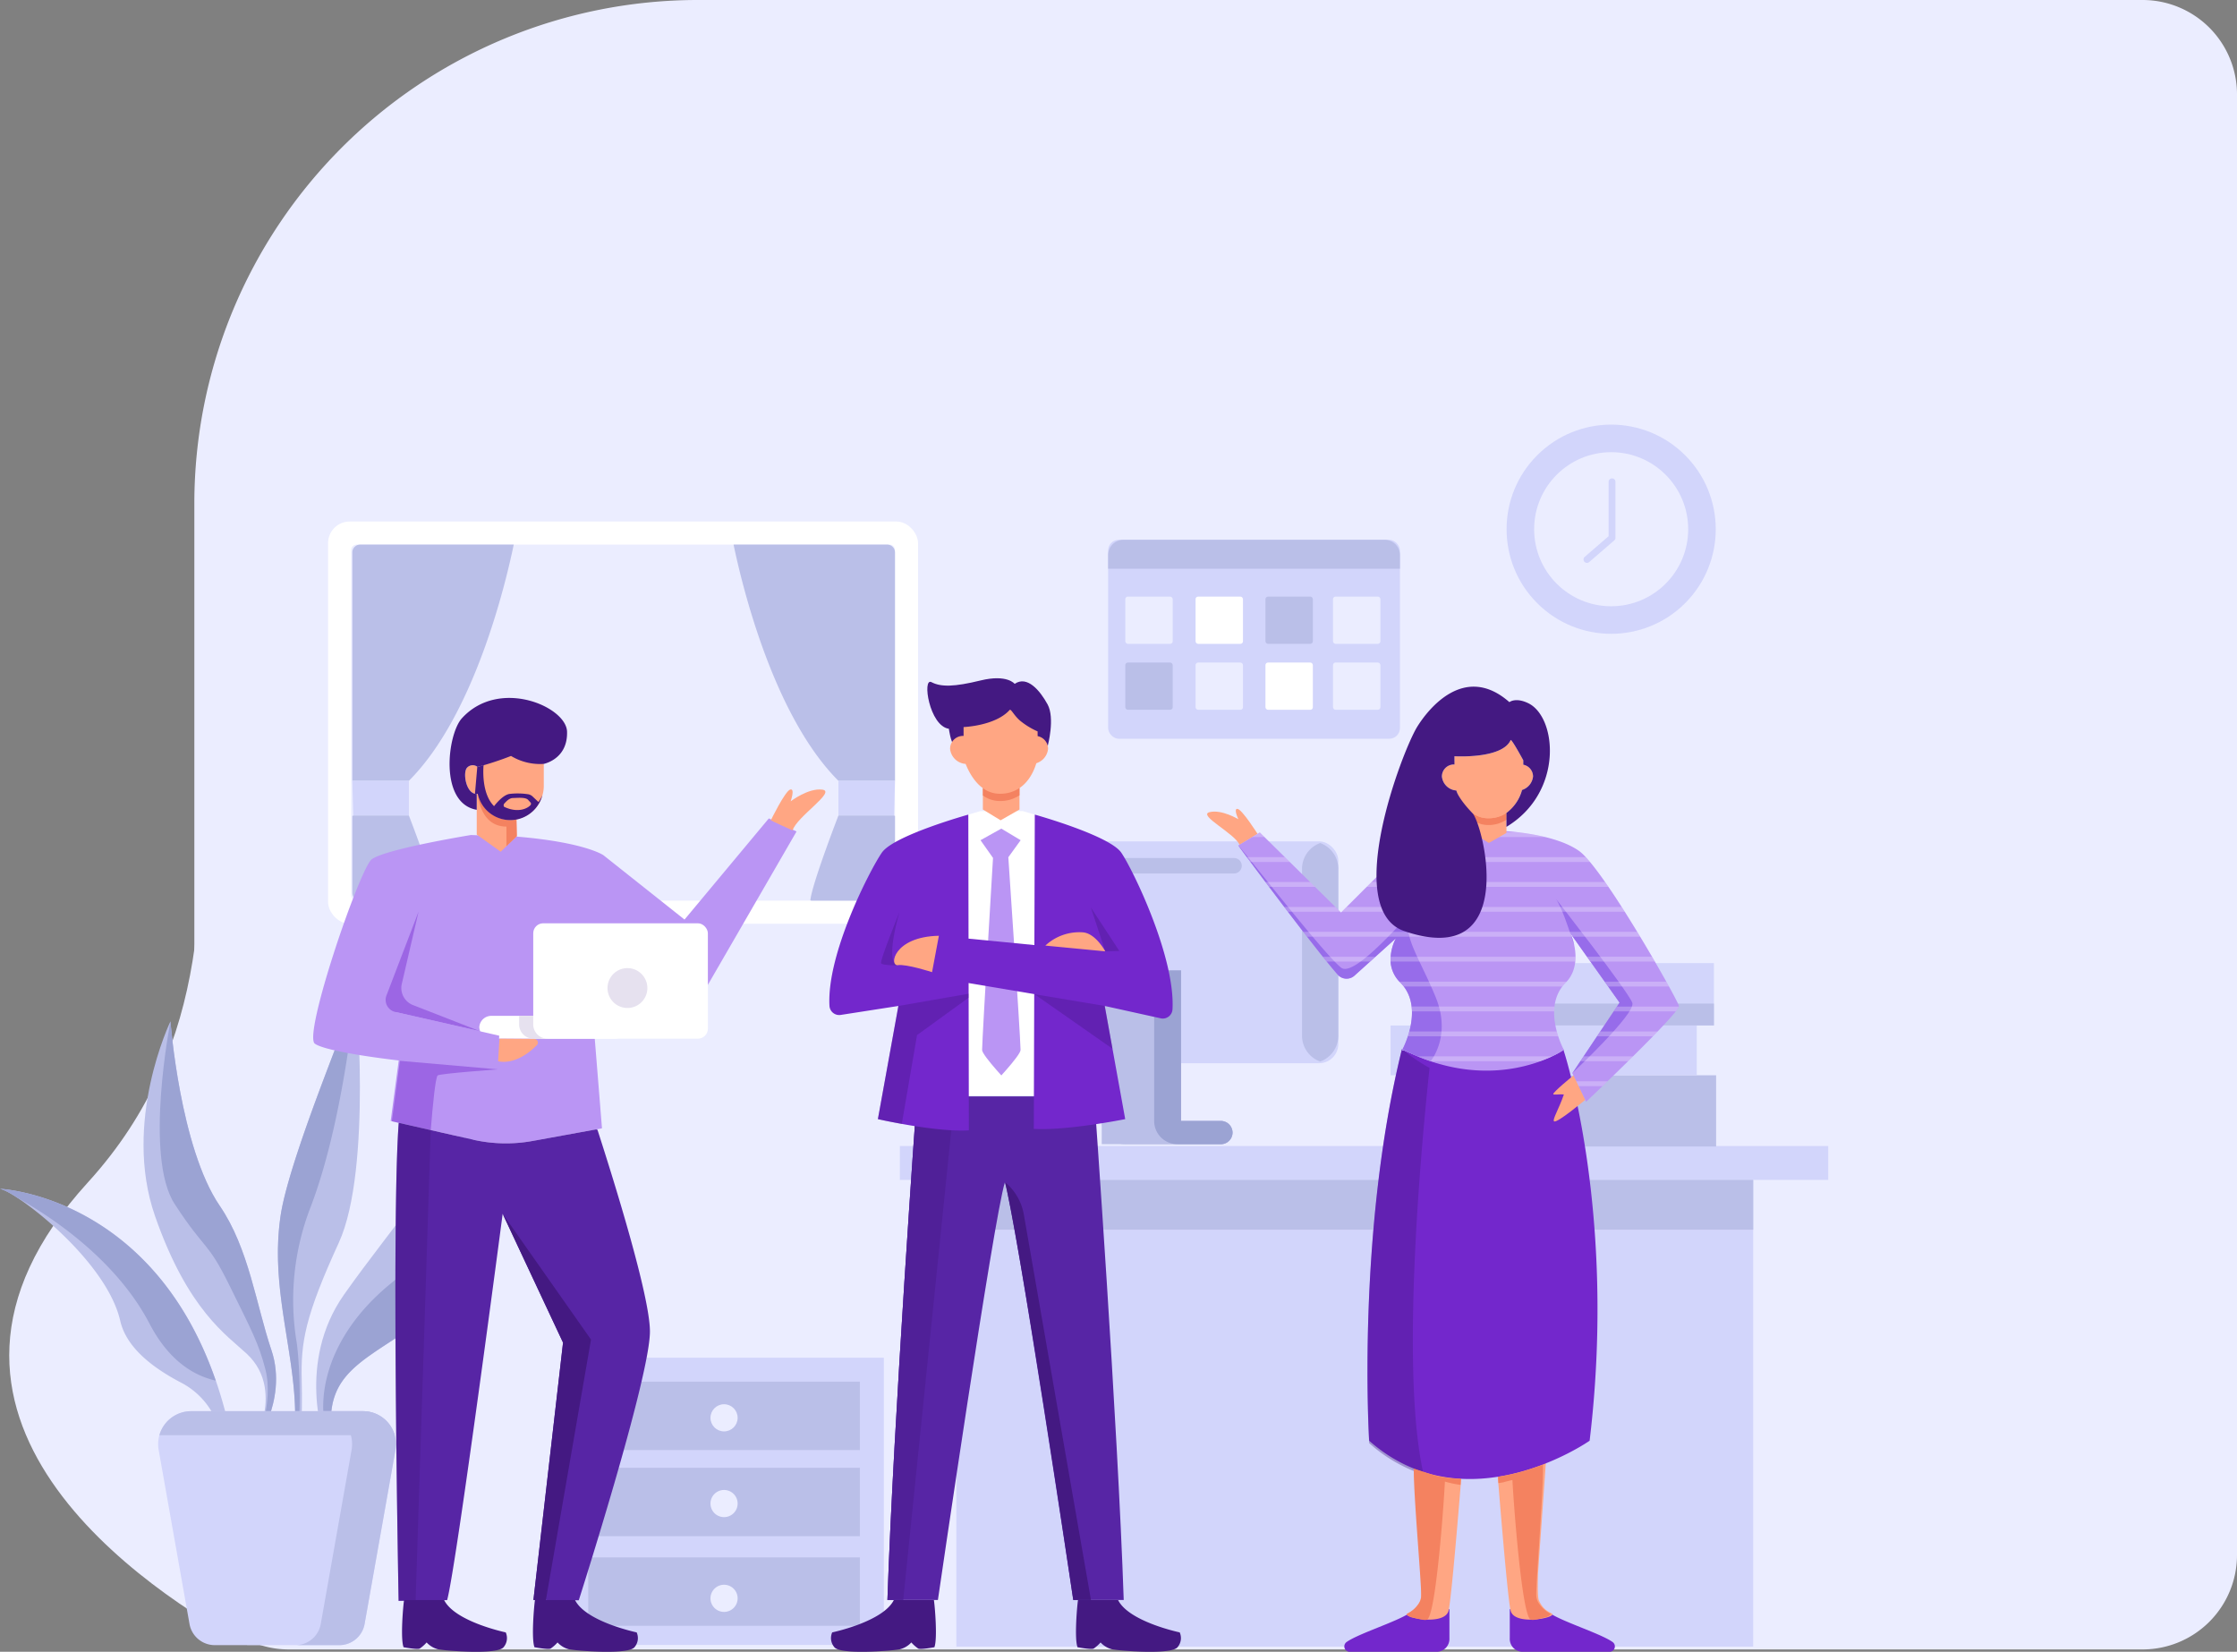 <svg id="Group_1678" data-name="Group 1678" xmlns="http://www.w3.org/2000/svg" width="710.749" height="524.75" viewBox="0 0 710.749 524.75">
  <rect x="0" y="0" width="710.749" height="524.75" fill="#808080" stroke="none"/>
  <defs>
    <style>
      .cls-1 {
        fill: #ebedff;
      }

      .cls-2 {
        fill: #d2d5fb;
      }

      .cls-3 {
        fill: #babfe8;
      }

      .cls-4 {
        fill: #fff;
      }

      .cls-5 {
        fill: #9ba3d3;
      }

      .cls-6 {
        fill: #ba95f4;
      }

      .cls-7 {
        fill: #ffa683;
      }

      .cls-8 {
        fill: #e6e1ef;
      }

      .cls-14, .cls-9 {
        fill: #7327cc;
      }

      .cls-9 {
        opacity: 0.42;
      }

      .cls-11, .cls-9 {
        mix-blend-mode: multiply;
      }

      .cls-11, .cls-16, .cls-9 {
        isolation: isolate;
      }

      .cls-10 {
        fill: #5725a5;
      }

      .cls-11, .cls-12 {
        fill: #441982;
      }

      .cls-11 {
        opacity: 0.35;
      }

      .cls-13 {
        fill: #f48260;
      }

      .cls-15 {
        fill: #976cea;
      }

      .cls-16 {
        opacity: 0.25;
        mix-blend-mode: overlay;
      }
    </style>
  </defs>
  <path id="Rectangle_381" data-name="Rectangle 381" class="cls-1" d="M160,0H619a30,30,0,0,1,30,30V494a30,30,0,0,1-30,30H30A30,30,0,0,1,0,494V160A160,160,0,0,1,160,0Z" transform="translate(61.749)"/>
  <g id="Group_1677" data-name="Group 1677" transform="translate(0 79.922)">
    <g id="Group_1676" data-name="Group 1676" transform="translate(0 0)">
      <g id="Group_1636" data-name="Group 1636" transform="translate(2.936)">
        <path id="Path_1285" data-name="Path 1285" class="cls-1" d="M107.64,530.969H599.649c15.667-23.94,90.413-142.969,44.964-168.315-50.593-28.216-40.665-35.478-39.51-165.4,1.255-141.219-82.319-121.893-220.474-71.3S253,115.036,146.929,145.79C41.32,176.41,137.718,295.521,56.966,384.057-10.655,458.2,77.254,514.584,107.64,530.969Z" transform="translate(-32.008 -88.313)"/>
        <path id="Path_1286" data-name="Path 1286" class="cls-1" d="M172.017,117.146s47.466,35.179,131.937.74S138.712,86.7,172.017,117.146Z" transform="translate(27.085 -86.215)"/>
      </g>
      <g id="Group_1637" data-name="Group 1637" transform="translate(179.284 351.403)">
        <rect id="Rectangle_494" data-name="Rectangle 494" class="cls-2" width="101.531" height="91.253"/>
        <rect id="Rectangle_495" data-name="Rectangle 495" class="cls-3" width="21.721" height="86.307" transform="translate(93.919 7.612) rotate(90)"/>
        <rect id="Rectangle_496" data-name="Rectangle 496" class="cls-3" width="21.721" height="86.307" transform="translate(93.919 34.972) rotate(90)"/>
        <rect id="Rectangle_497" data-name="Rectangle 497" class="cls-3" width="21.721" height="86.307" transform="translate(93.919 63.443) rotate(90)"/>
        <circle id="Ellipse_88" data-name="Ellipse 88" class="cls-1" cx="4.314" cy="4.314" r="4.314" transform="translate(46.452 14.782)"/>
        <path id="Path_1287" data-name="Path 1287" class="cls-1" d="M196.27,367.446a4.313,4.313,0,1,1-4.313-4.313A4.313,4.313,0,0,1,196.27,367.446Z" transform="translate(-141.191 -321.115)"/>
        <path id="Path_1288" data-name="Path 1288" class="cls-1" d="M196.27,388.479a4.313,4.313,0,1,1-4.313-4.313A4.313,4.313,0,0,1,196.27,388.479Z" transform="translate(-141.191 -312.038)"/>
      </g>
      <g id="Group_1640" data-name="Group 1640" transform="translate(104.24 85.758)">
        <rect id="Rectangle_498" data-name="Rectangle 498" class="cls-4" width="187.445" height="127.774" rx="6.858"/>
        <path id="Rectangle_499" data-name="Rectangle 499" class="cls-1" d="M1.737,0H111.376a1.737,1.737,0,0,1,1.737,1.737v169.31a1.737,1.737,0,0,1-1.737,1.737H1.738A1.738,1.738,0,0,1,0,171.046V1.737A1.737,1.737,0,0,1,1.737,0Z" transform="translate(180.115 7.33) rotate(90)"/>
        <g id="Group_1638" data-name="Group 1638" transform="translate(128.834 7.33)">
          <path id="Path_1289" data-name="Path 1289" class="cls-3" d="M241.561,153.339H192.769c2.634,12.686,12.579,54.3,33.315,75.042H244.05V155.826A2.491,2.491,0,0,0,241.561,153.339Z" transform="translate(-192.769 -153.339)"/>
          <path id="Path_1290" data-name="Path 1290" class="cls-2" d="M216.041,205.759v11.026h17.674l.291-11.026Z" transform="translate(-182.726 -130.717)"/>
          <path id="Path_1291" data-name="Path 1291" class="cls-3" d="M236.7,238.019V213.629l-.292-.167H218.73s-8.432,21.808-8.919,26.916l.293.129h24.1A2.491,2.491,0,0,0,236.7,238.019Z" transform="translate(-185.414 -127.393)"/>
        </g>
        <g id="Group_1639" data-name="Group 1639" transform="translate(7.707 7.33)">
          <path id="Path_1292" data-name="Path 1292" class="cls-3" d="M110.646,153.339h48.792c-2.634,12.686-12.579,54.3-33.315,75.042H108.157V155.826A2.491,2.491,0,0,1,110.646,153.339Z" transform="translate(-108.157 -153.339)"/>
          <path id="Path_1293" data-name="Path 1293" class="cls-2" d="M126.123,205.759v11.026H108.448l-.291-11.026Z" transform="translate(-108.157 -130.717)"/>
          <path id="Path_1294" data-name="Path 1294" class="cls-3" d="M108.157,238.019V213.629l.292-.167h17.674s8.432,21.808,8.919,26.916l-.293.129h-24.1A2.491,2.491,0,0,1,108.157,238.019Z" transform="translate(-108.157 -127.393)"/>
        </g>
      </g>
      <g id="Group_1642" data-name="Group 1642" transform="translate(352.077 91.564)">
        <rect id="Rectangle_500" data-name="Rectangle 500" class="cls-2" width="92.721" height="63.204" rx="3.392" transform="translate(0 0.001)"/>
        <g id="Group_1641" data-name="Group 1641">
          <path id="Path_1295" data-name="Path 1295" class="cls-3" d="M368.619,161.466v-4.335a4.857,4.857,0,0,0-4.857-4.857H280.754a4.857,4.857,0,0,0-4.857,4.857v4.335Z" transform="translate(-275.897 -152.274)"/>
          <rect id="Rectangle_501" data-name="Rectangle 501" class="cls-1" width="15.059" height="15.013" rx="0.806" transform="translate(5.458 18.043)"/>
          <rect id="Rectangle_502" data-name="Rectangle 502" class="cls-4" width="15.059" height="15.013" rx="0.806" transform="translate(27.785 18.043)"/>
          <rect id="Rectangle_503" data-name="Rectangle 503" class="cls-3" width="15.059" height="15.013" rx="0.806" transform="translate(49.988 18.043)"/>
          <rect id="Rectangle_504" data-name="Rectangle 504" class="cls-1" width="15.059" height="15.013" rx="0.806" transform="translate(71.452 18.043)"/>
          <rect id="Rectangle_505" data-name="Rectangle 505" class="cls-3" width="15.059" height="15.014" rx="0.806" transform="translate(5.458 38.991)"/>
          <rect id="Rectangle_506" data-name="Rectangle 506" class="cls-1" width="15.059" height="15.014" rx="0.806" transform="translate(27.785 38.991)"/>
          <rect id="Rectangle_507" data-name="Rectangle 507" class="cls-4" width="15.059" height="15.014" rx="0.806" transform="translate(49.988 38.991)"/>
          <rect id="Rectangle_508" data-name="Rectangle 508" class="cls-1" width="15.059" height="15.014" rx="0.806" transform="translate(71.452 38.991)"/>
        </g>
      </g>
      <g id="Group_1643" data-name="Group 1643" transform="translate(285.908 284.145)">
        <rect id="Rectangle_509" data-name="Rectangle 509" class="cls-2" width="294.969" height="10.769"/>
        <rect id="Rectangle_510" data-name="Rectangle 510" class="cls-2" width="253.18" height="148.274" transform="translate(17.948 10.769)"/>
        <rect id="Rectangle_511" data-name="Rectangle 511" class="cls-3" width="253.18" height="15.814" transform="translate(17.948 10.769)"/>
      </g>
      <g id="Group_1646" data-name="Group 1646" transform="translate(464.914 41.211)">
        <circle id="Ellipse_89" data-name="Ellipse 89" class="cls-2" cx="33.228" cy="33.228" r="33.228" transform="translate(0 46.992) rotate(-45)"/>
        <g id="Group_1645" data-name="Group 1645" transform="translate(22.519 22.519)">
          <circle id="Ellipse_90" data-name="Ellipse 90" class="cls-1" cx="24.473" cy="24.473" r="24.473"/>
          <g id="Group_1644" data-name="Group 1644" transform="translate(15.685 8.362)">
            <path id="Path_1296" data-name="Path 1296" class="cls-2" d="M382.5,165.482a1.092,1.092,0,0,1-.713-1.918l7.587-6.554V139.764a1.092,1.092,0,1,1,2.183,0V157.51a1.092,1.092,0,0,1-.378.826l-7.967,6.88A1.09,1.09,0,0,1,382.5,165.482Z" transform="translate(-381.405 -138.672)"/>
          </g>
        </g>
      </g>
      <g id="Group_1647" data-name="Group 1647" transform="translate(311.612 187.373)">
        <rect id="Rectangle_512" data-name="Rectangle 512" class="cls-2" width="113.603" height="70.468" rx="6.098"/>
        <path id="Path_1297" data-name="Path 1297" class="cls-3" d="M324.7,219.569a8.726,8.726,0,0,0-5.766,8.2V280.78a8.725,8.725,0,0,0,5.766,8.2,8.723,8.723,0,0,0,5.765-8.2V227.772A8.725,8.725,0,0,0,324.7,219.569Z" transform="translate(-216.86 -219.042)"/>
        <path id="Path_1298" data-name="Path 1298" class="cls-3" d="M312.343,295.656H299.678V247.841h-25.2v55.2h37.862a3.693,3.693,0,1,0,0-7.387Z" transform="translate(-236.043 -206.841)"/>
        <path id="Path_1299" data-name="Path 1299" class="cls-3" d="M312.134,295.656H299.678V247.841h-25.2v47.815h0a7.386,7.386,0,0,0,7.387,7.387h30.475a3.694,3.694,0,0,0,3.688-3.892A3.834,3.834,0,0,0,312.134,295.656Z" transform="translate(-236.043 -206.841)"/>
        <path id="Path_1300" data-name="Path 1300" class="cls-5" d="M311.016,299.35a3.694,3.694,0,0,0-3.693-3.693H294.657V247.841h-8.542v47.815a7.386,7.386,0,0,0,7.387,7.387h13.82A3.694,3.694,0,0,0,311.016,299.35Z" transform="translate(-231.023 -206.841)"/>
        <path id="Path_1301" data-name="Path 1301" class="cls-3" d="M321.48,222.9H265.44a2.449,2.449,0,0,0-2.449,2.449h0a2.449,2.449,0,0,0,2.449,2.449h56.04a2.449,2.449,0,0,0,2.449-2.449h0A2.449,2.449,0,0,0,321.48,222.9Z" transform="translate(-241.002 -217.606)"/>
      </g>
      <rect id="Rectangle_513" data-name="Rectangle 513" class="cls-3" width="94.365" height="22.628" transform="translate(450.885 261.677)"/>
      <rect id="Rectangle_514" data-name="Rectangle 514" class="cls-2" width="97.294" height="15.812" transform="translate(441.813 245.865)"/>
      <rect id="Rectangle_515" data-name="Rectangle 515" class="cls-2" width="93.264" height="19.805" transform="translate(451.29 226.038)"/>
      <rect id="Rectangle_516" data-name="Rectangle 516" class="cls-3" width="93.264" height="6.939" transform="translate(451.29 238.903)"/>
      <g id="Group_1653" data-name="Group 1653" transform="translate(0 235.518)">
        <g id="Group_1648" data-name="Group 1648" transform="translate(45.605 9.033)">
          <path id="Path_1302" data-name="Path 1302" class="cls-3" d="M99.954,384.742l1.641.345c1.93-5.174,3.675-13.153.842-21.535-4.833-14.291-7.153-32.292-16.4-45.8C73.4,299.287,70.369,259.142,70.369,259.142s-15.379,31.846-4.9,61.866,22.881,37.885,29.152,43.746C101.321,371.014,101.188,379.134,99.954,384.742Z" transform="translate(-61.814 -259.142)"/>
          <path id="Path_1303" data-name="Path 1303" class="cls-5" d="M98.752,384.816l1.291.272c1.93-5.174,3.675-13.153.842-21.535-4.833-14.291-7.153-32.292-16.4-45.8-12.633-18.461-15.666-58.607-15.666-58.607s-8.5,42.919,1.346,58.037,10.3,11.435,17.373,25.8S96.849,361.414,99,369.763C100.378,375.107,99.538,381.139,98.752,384.816Z" transform="translate(-60.263 -259.142)"/>
        </g>
        <g id="Group_1649" data-name="Group 1649" transform="translate(88.303)">
          <path id="Path_1304" data-name="Path 1304" class="cls-3" d="M95.238,399.193s3.144-4.688,1.3-22.195-6.879-34.247-4.057-53.337,23.642-67.511,23.751-70.7,5.513,55.713-5.234,79.185-12.108,31.564-11.8,43.784-.392,22.08-1.575,24.948Z" transform="translate(-91.64 -252.832)"/>
          <path id="Path_1305" data-name="Path 1305" class="cls-5" d="M97.6,363.822c1.114,7.8,1.593,27.416-.408,32.156-.186.441-.444.2-.757-.607.633-3.257,1.094-8.951.1-18.41-1.842-17.505-6.877-34.247-4.056-53.337s23.642-67.509,23.751-70.7c0,0-3.56,40.056-14.167,67.794A81.7,81.7,0,0,0,97.6,363.822Z" transform="translate(-91.64 -252.794)"/>
        </g>
        <g id="Group_1650" data-name="Group 1650" transform="translate(100.466 35.353)">
          <path id="Path_1306" data-name="Path 1306" class="cls-3" d="M102.844,384.827s-9.12-25.124,6.116-46.788,39.627-49.465,40.076-60.512c0,0,6.473,52.488-13.4,67.262s-33.846,17.09-30.312,39.953Z" transform="translate(-100.136 -277.527)"/>
          <path id="Path_1307" data-name="Path 1307" class="cls-5" d="M123.509,334.2c-22.16,17.906-23.906,38.623-20.424,48.248a2.32,2.32,0,0,0,1.452,1.453c-3.056-22.066,10.8-24.521,30.425-39.11,19.877-14.774,13.4-67.262,13.4-67.262S145.67,316.292,123.509,334.2Z" transform="translate(-99.466 -277.527)"/>
        </g>
        <g id="Group_1651" data-name="Group 1651" transform="translate(0 62.227)">
          <path id="Path_1308" data-name="Path 1308" class="cls-3" d="M105.88,382.839l-5.013-18.129C82.2,298.5,29.957,296.3,29.957,296.3c5.46,1.088,33.811,22.7,38.2,41.936,2.063,9.032,11.291,15.446,19.441,19.694a24.226,24.226,0,0,1,12.041,14.844c1.556,5.454,2.376,10.291,2.376,10.291Z" transform="translate(-29.957 -296.3)"/>
          <path id="Path_1309" data-name="Path 1309" class="cls-5" d="M77.473,339.152c6.107,11.716,13.973,16.479,21.028,18.085C78.163,298.367,29.957,296.3,29.957,296.3a20.645,20.645,0,0,1,5.58,2.9C45.584,304.809,66.685,318.458,77.473,339.152Z" transform="translate(-29.957 -296.3)"/>
        </g>
        <g id="Group_1652" data-name="Group 1652" transform="translate(50.241 132.87)">
          <path id="Path_1310" data-name="Path 1310" class="cls-2" d="M130.138,345.647h-54.6a10.478,10.478,0,0,0-10.317,12.308l9.8,55.291a8.151,8.151,0,0,0,8.025,6.728h39.58a8.15,8.15,0,0,0,8.024-6.728l9.806-55.291A10.479,10.479,0,0,0,130.138,345.647Z" transform="translate(-65.052 -345.647)"/>
          <path id="Path_1311" data-name="Path 1311" class="cls-3" d="M140.105,353.277a10.481,10.481,0,0,0-10.085-7.63H75.415a10.482,10.482,0,0,0-10.087,7.63Z" transform="translate(-64.933 -345.647)"/>
          <path id="Path_1312" data-name="Path 1312" class="cls-3" d="M116.983,345.647H103.051a10.479,10.479,0,0,1,10.317,12.308l-9.8,55.291a8.15,8.15,0,0,1-8.025,6.728h13.93a8.151,8.151,0,0,0,8.025-6.728l9.806-55.291A10.479,10.479,0,0,0,116.983,345.647Z" transform="translate(-51.896 -345.647)"/>
        </g>
      </g>
      <g id="Group_1675" data-name="Group 1675" transform="translate(99.508 135.551)">
        <g id="Group_1661" data-name="Group 1661" transform="translate(0 6.253)">
          <g id="Group_1656" data-name="Group 1656" transform="translate(0 29.063)">
            <path id="Path_1313" data-name="Path 1313" class="cls-6" d="M345.394,219.378c-4.7.8-27.068,4.631-31.441,7.675C310.2,229.665,292,282.9,295.835,285.671S322.479,291,322.479,291l-2.558,19.217,26.1,5.939a47.514,47.514,0,0,0,19.076.412l21.967-4.007-4.476-55.454L411.824,273.9a4.413,4.413,0,0,0,5.908-1.788l31.144-53.852-8.8-4.157-26.787,32.136-25.792-20.463s-5.809-4.05-27.178-5.862Z" transform="translate(-295.306 -204.896)"/>
            <path id="Path_1314" data-name="Path 1314" class="cls-7" d="M288.906,217.443s4.525-9.278,6.144-9.737.142,3.742.142,3.742,5.639-4.322,10.093-3.708-8.22,8.635-9.476,12.951C295.809,220.691,288.631,217.475,288.906,217.443Z" transform="translate(-143.487 -207.67)"/>
            <g id="Group_1655" data-name="Group 1655" transform="translate(52.765 42.527)">
              <g id="Group_1654" data-name="Group 1654">
                <rect id="Rectangle_517" data-name="Rectangle 517" class="cls-4" width="55.486" height="36.654" rx="3.165" transform="translate(17.15)"/>
                <path id="Path_1315" data-name="Path 1315" class="cls-4" d="M376.042,265.167H336.76a3.834,3.834,0,0,1-3.834-3.834v.419a3.834,3.834,0,0,1,3.834-3.835h39.282a3.834,3.834,0,0,1,3.834,3.835v-.419A3.834,3.834,0,0,1,376.042,265.167Z" transform="translate(-332.926 -228.513)"/>
                <path id="Path_1316" data-name="Path 1316" class="cls-8" d="M350.6,257.918v2.717a4.534,4.534,0,0,0,4.5,4.532h4.484a4.532,4.532,0,0,1-4.5-4.532v-2.717Z" transform="translate(-337.934 -228.513)"/>
              </g>
              <path id="Path_1317" data-name="Path 1317" class="cls-8" d="M341.075,253.657a6.331,6.331,0,1,0-6.332,6.332A6.331,6.331,0,0,0,341.075,253.657Z" transform="translate(-287.665 -233.084)"/>
            </g>
            <path id="Path_1318" data-name="Path 1318" class="cls-9" d="M370.826,257.6l5.3-22.826-10.186,26.6a3.924,3.924,0,0,0,2.929,5.328l26.638,6.038L374.661,264.6A5.831,5.831,0,0,1,370.826,257.6Z" transform="translate(-342.637 -195.974)"/>
            <path id="Path_1319" data-name="Path 1319" class="cls-6" d="M362.6,272.574l31.137,2.708.428-10.7-32.876-7.505Z" transform="translate(-335.065 -186.348)"/>
            <path id="Path_1320" data-name="Path 1320" class="cls-9" d="M376.211,272.507c-.729.331-1.6,9.285-2.246,17.428l-12.373-2.816L364.15,267.9l31.138,2.709S377.557,271.894,376.211,272.507Z" transform="translate(-336.611 -181.677)"/>
            <path id="Path_1321" data-name="Path 1321" class="cls-7" d="M352.708,270.136s5.471,1.778,12.3-5.075a1.169,1.169,0,0,0-.816-1.993l-11.053-.087Z" transform="translate(-293.955 -183.801)"/>
          </g>
          <g id="Group_1658" data-name="Group 1658" transform="translate(26.095 134.98)">
            <g id="Group_1657" data-name="Group 1657">
              <path id="Path_1322" data-name="Path 1322" class="cls-10" d="M328.862,433.52l15.412-.232c2.942-10.636,17.647-122.729,17.647-122.729L381.1,351.481,371.7,433.244l14.4.089s22.61-70.673,22.61-85.379c0-11.211-11.3-47.466-16.673-64.1l-.431-.11-20.09,3.66A47.374,47.374,0,0,1,352.434,287l-23.495-5.341-.044.023C326.561,312.374,328.862,433.52,328.862,433.52Z" transform="translate(-327.814 -281.658)"/>
              <path id="Path_1323" data-name="Path 1323" class="cls-11" d="M377.535,433.512s-1.111-55.327-1.045-100.167v-.112q0-1.469.006-2.926c0-.407,0-.807,0-1.213,0-.594,0-1.191.006-1.781.073-19.452.371-36.5,1.067-45.639l10.174,2.316h0l-4.8,149.291-5.219.215Z" transform="translate(-376.487 -281.651)"/>
              <path id="Path_1324" data-name="Path 1324" class="cls-12" d="M354.635,424.669l-3.944-.138,9.412-81.763-19.183-40.92,28.068,39.958Z" transform="translate(-306.813 -272.945)"/>
            </g>
            <path id="Path_1325" data-name="Path 1325" class="cls-12" d="M343.9,387.56c3.45,6.91,19.582,10.276,19.582,10.276a4.43,4.43,0,0,1-.636,4.644c-1.817,2.605-18.775,1.168-20.9.714a7.389,7.389,0,0,1-3.6-2.163,11.834,11.834,0,0,1-2.206,1.951c-.793.389-5.126-.439-5.126-.439-1.042-2.751-.119-13.3.159-14.983Z" transform="translate(-286.803 -235.955)"/>
            <path id="Path_1326" data-name="Path 1326" class="cls-12" d="M372.961,387.56c3.449,6.91,19.581,10.276,19.581,10.276a4.43,4.43,0,0,1-.636,4.644c-1.815,2.605-18.775,1.168-20.9.714a7.4,7.4,0,0,1-3.6-2.163,11.812,11.812,0,0,1-2.2,1.951c-.793.389-5.128-.439-5.128-.439-1.042-2.751-.119-13.3.159-14.983Z" transform="translate(-357.459 -235.955)"/>
          </g>
          <g id="Group_1660" data-name="Group 1660" transform="translate(43.333)">
            <g id="Group_1659" data-name="Group 1659">
              <path id="Path_1327" data-name="Path 1327" class="cls-7" d="M357.383,208.677v12.914l7.607,5.44,5.131-4.942-.122-5.3a9.746,9.746,0,0,1-1.98.2,10.763,10.763,0,0,1-10.316-8.336A1.613,1.613,0,0,1,357.383,208.677Z" transform="translate(-348.751 -178.182)"/>
              <path id="Path_1328" data-name="Path 1328" class="cls-7" d="M352.019,204.667a2.434,2.434,0,0,1,3.245-.308s.024.026.067.074c4.461-1.058,10.681-5.794,10.681-5.794a73.854,73.854,0,0,0,10.38,4.82v6.7a10.92,10.92,0,0,1-10.661,11.162,10.764,10.764,0,0,1-10.317-8.343C351.745,213.482,350.535,206.252,352.019,204.667Z" transform="translate(-346.459 -182.504)"/>
              <path id="Path_1329" data-name="Path 1329" class="cls-12" d="M354.843,222.906l.021-.011v-5.03c-3.416.067-4.511-6.788-3.074-8.336a2.447,2.447,0,0,1,3.251-.309.545.545,0,0,0,.066.077,99.339,99.339,0,0,0,10.648-3.5,17.878,17.878,0,0,0,10.415,2.527c1.559-.377,7.63-2.4,7.387-10.26-.243-7.939-21.594-17.193-33.4-4.246C345.534,198.869,342.814,220.806,354.843,222.906Z" transform="translate(-346.233 -187.369)"/>
            </g>
            <path id="Path_1330" data-name="Path 1330" class="cls-13" d="M367.7,216.992a10.164,10.164,0,0,0,1.981-.216l.119,5.314-3.305,3.188v-6.229c-8.525,0-9.11-10.393-9.11-10.393A10.763,10.763,0,0,0,367.7,216.992Z" transform="translate(-348.432 -178.182)"/>
            <path id="Path_1331" data-name="Path 1331" class="cls-12" d="M352.456,202.8a.544.544,0,0,0,.066.077,13.864,13.864,0,0,0,1.924-.631c-.209,2.7-.3,9.444,3.333,13.082.872-1.124,2.915-3.5,4.82-3.875a21.935,21.935,0,0,1,5.885.074,2.7,2.7,0,0,1,1.53.719L371.869,214a10.72,10.72,0,0,0,1.263-2.166,10.55,10.55,0,0,1-20.533-.409,2.327,2.327,0,0,1-.885-.056v-.011Zm8.614,12.779c4.425,2.063,7.491.405,8.313-.628a.622.622,0,0,0-.039-.807l-.75-.817c-.852-.933-3.6-.59-4.75-.59-1.215,0-2.13,1.034-2.8,1.745C360.769,214.773,360.727,215.418,361.069,215.579Z" transform="translate(-343.646 -180.949)"/>
          </g>
        </g>
        <g id="Group_1664" data-name="Group 1664" transform="translate(163.991)">
          <path id="Path_1332" data-name="Path 1332" class="cls-10" d="M222.689,435.779c1.9-56.5,9.364-159.988,9.364-159.988H288.4s7.46,103.484,9.365,159.988H281.732S263.526,314.237,260,303.112c-3.532,11.125-21.276,132.667-21.276,132.667Z" transform="translate(-204.229 -142.957)"/>
          <path id="Path_1333" data-name="Path 1333" class="cls-10" d="M260.187,435.779h5.02L281.582,275.79H269.552S262.09,379.28,260.187,435.779Z" transform="translate(-241.729 -142.957)"/>
          <path id="Path_1334" data-name="Path 1334" class="cls-11" d="M260.187,435.779h5.02L281.582,275.79H269.552S262.09,379.28,260.187,435.779Z" transform="translate(-241.729 -142.957)"/>
          <path id="Path_1335" data-name="Path 1335" class="cls-12" d="M223.378,387.56c3.449,6.91,19.582,10.276,19.582,10.276a4.429,4.429,0,0,1-.637,4.644c-1.815,2.605-18.773,1.168-20.9.714a7.4,7.4,0,0,1-3.606-2.163,11.811,11.811,0,0,1-2.2,1.951c-.793.389-5.126-.439-5.126-.439-1.044-2.751-.12-13.3.157-14.983Z" transform="translate(-131.637 -94.722)"/>
          <path id="Path_1336" data-name="Path 1336" class="cls-12" d="M284.32,387.56c-3.449,6.91-19.581,10.276-19.581,10.276a4.43,4.43,0,0,0,.636,4.644c1.817,2.605,18.775,1.168,20.9.714a7.4,7.4,0,0,0,3.6-2.163,11.835,11.835,0,0,0,2.206,1.951c.793.389,5.126-.439,5.126-.439,1.042-2.751.119-13.3-.159-14.983Z" transform="translate(-263.825 -94.722)"/>
          <g id="Group_1662" data-name="Group 1662" transform="translate(0 42.206)">
            <path id="Path_1337" data-name="Path 1337" class="cls-4" d="M245.3,213.595l3.821-1.111H262.6l3.821,1.111,9.523,89.2H235.772Z" transform="translate(-201.137 -212.484)"/>
            <path id="Path_1338" data-name="Path 1338" class="cls-14" d="M212.149,213.26s23.648,6.587,27.457,12.062c3.563,5.121,17.206,33.118,16.294,49.787a3.1,3.1,0,0,1-3.5,2.918l-18.029-3.978L240.876,310s-18.569,3.731-29.045,3.1Z" transform="translate(-146.868 -212.149)"/>
            <path id="Path_1339" data-name="Path 1339" class="cls-14" d="M301.218,213.26s-23.649,6.587-27.459,12.062c-3.563,5.121-17.57,32-16.658,48.669a3.1,3.1,0,0,0,3.5,2.918l18.4-2.86L272.489,310s18.424,4.206,28.9,3.572Z" transform="translate(-257.059 -212.149)"/>
            <path id="Path_1340" data-name="Path 1340" class="cls-6" d="M245.565,220.05l6.615-3.686,6.139,3.686-3.915,5.414s3.744,55.307,3.888,61.212c.021.888-2.316,3.779-4.446,6.226-.588.677-1.162,1.32-1.665,1.875-.5-.557-1.077-1.2-1.665-1.875-2.132-2.447-4.468-5.338-4.446-6.226.146-5.905,3.467-61,3.467-61Z" transform="translate(-197.534 -210.809)"/>
            <path id="Path_1341" data-name="Path 1341" class="cls-14" d="M275.018,262.446l-55.71-9.364,3.015-12.936,63.566,6.19Z" transform="translate(-187.516 -200.546)"/>
            <path id="Path_1342" data-name="Path 1342" class="cls-7" d="M275.778,251.706s-8.147-2.645-10.9-2.222-1.482-9.047,13.069-9.338Z" transform="translate(-243.14 -200.546)"/>
            <path id="Path_1343" data-name="Path 1343" class="cls-7" d="M226.78,243.614a15.811,15.811,0,0,1,11.984-4.206c4.031.351,7.062,6.031,7.062,6.031Z" transform="translate(-158.149 -200.889)"/>
            <path id="Path_1344" data-name="Path 1344" class="cls-11" d="M249.965,270.435l-24.78-17.319,22.321,3.733Z" transform="translate(-160.004 -194.949)"/>
            <path id="Path_1345" data-name="Path 1345" class="cls-11" d="M228.242,247.8l4.466-.115-9.049-13.818Z" transform="translate(-140.565 -203.254)"/>
            <path id="Path_1346" data-name="Path 1346" class="cls-11" d="M277.619,251.776s-4.624.093-5.114-.641,5.808-16.2,5.808-16.2S273.673,250.453,277.619,251.776Z" transform="translate(-256.056 -202.793)"/>
            <path id="Path_1347" data-name="Path 1347" class="cls-11" d="M257.11,292.844l3.686-20.362h0l2.822-15.587,22.318-3.887v1.257L269.55,266.14l-4.85,28.223C260.264,293.564,257.11,292.844,257.11,292.844Z" transform="translate(-241.68 -194.995)"/>
          </g>
          <path id="Path_1348" data-name="Path 1348" class="cls-12" d="M229.956,294.862h0a17.178,17.178,0,0,1,5.911,10.236L257.2,427.549h-5.627S236.56,325.311,229.956,294.862Z" transform="translate(-174.07 -134.727)"/>
          <g id="Group_1663" data-name="Group 1663" transform="translate(31.138)">
            <path id="Path_1349" data-name="Path 1349" class="cls-7" d="M245.82,215.517l5.634,3.43,6-3.43V204.271H245.82Z" transform="translate(-228.174 -173.822)"/>
            <path id="Path_1350" data-name="Path 1350" class="cls-12" d="M277.1,204.4s2.332-8.708-.069-13.1-6.478-9.262-10.455-6.519c0,0-2.392-3.139-10.825-1.082s-12.593,2.116-15.611.54-.709,13.919,5.531,14.811c0,0,.5,4.046,1.738,5.486s16.32,2.195,16.32,2.195Z" transform="translate(-238.828 -183.001)"/>
            <path id="Path_1351" data-name="Path 1351" class="cls-7" d="M256.427,190.067c.435-.487,1.291,1.626,3.313,3.38a24.057,24.057,0,0,0,5.582,3.421v8.4s-1.741,11.407-12.014,11.407c-8.471,0-11.505-11.361-11.505-11.361v-9.828S251.9,195.117,256.427,190.067Z" transform="translate(-230.287 -179.982)"/>
            <path id="Path_1352" data-name="Path 1352" class="cls-13" d="M245.821,207.4v2.311a9.011,9.011,0,0,0,5.375,1.777,10.924,10.924,0,0,0,6.259-1.817v-2.309a10.924,10.924,0,0,1-6.259,1.817A9.016,9.016,0,0,1,245.821,207.4Z" transform="translate(-228.175 -172.488)"/>
            <path id="Path_1353" data-name="Path 1353" class="cls-7" d="M239.475,199.893a4.1,4.1,0,0,1,8.2,0,5.327,5.327,0,0,1-4.75,4.78C240.662,204.673,239.475,202.158,239.475,199.893Z" transform="translate(-209.311 -177.48)"/>
            <path id="Path_1354" data-name="Path 1354" class="cls-7" d="M263.7,199.893a4.1,4.1,0,0,0-8.2,0,5.327,5.327,0,0,0,4.75,4.78C262.513,204.673,263.7,202.158,263.7,199.893Z" transform="translate(-248.272 -177.48)"/>
          </g>
        </g>
        <g id="Group_1674" data-name="Group 1674" transform="translate(284.024 2.671)">
          <g id="Group_1665" data-name="Group 1665" transform="translate(88.452 196.833)">
            <path id="Path_1355" data-name="Path 1355" class="cls-14" d="M113.685,389.581v9.256a4.091,4.091,0,0,0,3.859,4.289h28.007a1.714,1.714,0,0,0,.825-3.086c-3.7-2.658-15.948-6.472-19.829-9.12Z" transform="translate(-105.975 -293.355)"/>
            <path id="Path_1356" data-name="Path 1356" class="cls-7" d="M126.581,326.277c1.847,24.744,6.777,89.415,8.048,93.041,1.57,4.489,13.953,2.09,13.169.8-.265-.454-2.62-.719-4.256-4.28-.51-1.094-.332-7.915-.243-9.11.784-10.967,4.787-67.368,5.915-84.362A106.039,106.039,0,0,1,126.581,326.277Z" transform="translate(-126.581 -322.363)"/>
          </g>
          <g id="Group_1666" data-name="Group 1666" transform="translate(43.601 197.795)">
            <path id="Path_1357" data-name="Path 1357" class="cls-14" d="M183.784,389.581v9.256a4.091,4.091,0,0,1-3.859,4.289H151.918a1.714,1.714,0,0,1-.825-3.086c3.7-2.658,15.948-6.472,19.828-9.12Z" transform="translate(-150.401 -294.317)"/>
            <path id="Path_1358" data-name="Path 1358" class="cls-7" d="M146.374,419.825c-.773,1.293,11.6,3.692,13.169-.8,1.261-3.615,6.18-68.075,8.038-92.908a71.761,71.761,0,0,1-22.556-3.085c1.217,18.055,5.1,72.631,5.861,83.4.077,1.2.253,8.017-.243,9.11C149.006,419.107,146.65,419.371,146.374,419.825Z" transform="translate(-126.501 -323.035)"/>
          </g>
          <path id="Path_1359" data-name="Path 1359" class="cls-6" d="M122.412,270.4l-.21.311,1.283,2.708C123.12,272.323,122.755,271.317,122.412,270.4Z" transform="translate(-6.131 -147.955)"/>
          <path id="Path_1360" data-name="Path 1360" class="cls-6" d="M129.445,224.048" transform="translate(-22.461 -167.958)"/>
          <g id="Group_1667" data-name="Group 1667" transform="translate(50.951 115.192)">
            <path id="Path_1361" data-name="Path 1361" class="cls-14" d="M118.075,389.695c31.015,27.373,70.043,0,70.043,0,5.816-48.46.243-87.319-4.157-107.927l-.021-.071c-.365-1.745-.73-3.348-1.072-4.81-1.515-6.445-2.72-10.3-3-11.132V265.4c-1.136,1.192-10.987,6.778-26.326,6.077a59.253,59.253,0,0,1-15.086-2.182c-1.934-.567-6.74-2.459-9.383-3.631-.632-.274.93.825,0,.087h-.541a.8.8,0,0,1,.033-.087c.021-.071.044-.141.077-.265.01-.018.01-.052.021-.071h-.188C113.962,323.99,118.075,389.695,118.075,389.695Z" transform="translate(-117.537 -265.333)"/>
            <path id="Path_1362" data-name="Path 1362" class="cls-11" d="M155.349,390.464a48.151,48.151,0,0,0,17.315,10c-7.563-32.577-.663-105.582,1.868-129.207a55.47,55.47,0,0,1-8.181-5.5h-.541a.818.818,0,0,1,.033-.087c.021-.071.044-.142.077-.266.01-.018.01-.053.021-.071h-.188C151.236,324.353,155.349,390.464,155.349,390.464Z" transform="translate(-154.811 -265.333)"/>
          </g>
          <path id="Path_1364" data-name="Path 1364" class="cls-13" d="M8.158,42.3a4.612,4.612,0,0,0,.493-2.739C7.877,34.6,1.217,8.3,0,0,.912.132,5.418.879,6.332.99c.487.059.975.114,1.463.168A37.258,37.258,0,0,0,15.29.835c-.044.269.214,1.649.167,1.938A33.893,33.893,0,0,1,10.4,2.515c.737,6.471,3.793,41.952,1.316,44.158-.709.641-4.176.043-4.983.087-1.14-.157-1.874-.677-1.675-.829A9.948,9.948,0,0,0,8.158,42.3Z" transform="translate(65.667 248.425) rotate(9)"/>
          <path id="Path_1398" data-name="Path 1398" class="cls-13" d="M8.1,4.8a4.868,4.868,0,0,1,.49,2.811C7.821,12.691,1.208,39.674,0,48.192c.905-.135,5.379-.9,6.287-1.016a73.645,73.645,0,0,1,8.418-.513c-.044-.276.212-1.692.165-1.988-3.119,0,.218-.05-4.531.284.732-6.64,3.75-42.39,1.291-44.653-.7-.658-4.146-.044-4.947-.089-1.131.162-1.861.694-1.663.851A10.1,10.1,0,0,1,8.1,4.8Z" transform="translate(114.25 294.819) rotate(171)"/>
          <g id="Group_1671" data-name="Group 1671" transform="translate(0 38.825)">
            <path id="Path_1365" data-name="Path 1365" class="cls-7" d="M209,219.9s-4.863-7.657-6.32-7.9.242,3.281.242,3.281-5.347-3.221-9.176-2.248,8.025,6.734,9.546,10.38C203.291,223.413,209.242,219.9,209,219.9Z" transform="translate(-192.988 -211.988)"/>
            <path id="Path_1366" data-name="Path 1366" class="cls-7" d="M120.23,277.064c0-.623,5.885-5.507,6.29-5.755.054-.077.1-.16.16-.238l3.746,7.822s-9.055,7.6-9.952,6.853c-.611-.51,1.55-3.912,3.119-8.516C122.032,277.034,120.23,277.505,120.23,277.064Z" transform="translate(-10.251 -186.489)"/>
            <g id="Group_1670" data-name="Group 1670" transform="translate(9.885 7.06)">
              <path id="Path_1367" data-name="Path 1367" class="cls-6" d="M149.542,250.99a15.049,15.049,0,0,0-1.661,7.554,10.107,10.107,0,0,0,3.092,6.5A11.95,11.95,0,0,1,152,266.206c.074.092.145.186.213.281,5.436,7.415.281,18.151-.563,19.788l-.084.159a.3.3,0,0,1-.027.053h.538c28.316,14.125,49.094,1.109,50.776,0h.112a.508.508,0,0,1-.027-.053c-.467-.873-6.316-12.213-.646-19.947a12.154,12.154,0,0,1,1.234-1.437c4.544-4.547,3.274-11.842,1.383-15.79l15.716,22.15-14.967,22.374,4.34,9.129s29.932-28.361,29.483-30.455-23.946-43.7-31.729-49.24-23.346-6.285-23.346-6.285H173.028s-11.6-.6-21.141,6.134l-19.764,19.71-25.8-25.436L99.468,221.5s23.309,31.569,31.6,41.023a3.744,3.744,0,0,0,5.327.316Z" transform="translate(-99.468 -216.919)"/>
              <path id="Path_1368" data-name="Path 1368" class="cls-15" d="M184.823,258.946c4.876,3.756,25.5-22.44,22.195-16.692s2.568,13.206,7.826,26.046c4.542,11.093-.22,18.53-1.6,20.35a66.126,66.126,0,0,1-8.529-3.542h-.538a.3.3,0,0,0,.027-.053c.02-.039.047-.089.084-.159.843-1.638,6-12.373.563-19.788-.069-.094-.139-.189-.213-.281a11.943,11.943,0,0,0-1.022-1.157,10.107,10.107,0,0,1-3.092-6.5,15.049,15.049,0,0,1,1.661-7.554l-13.147,11.846a3.744,3.744,0,0,1-5.327-.316c-8.292-9.454-31.6-41.023-31.6-41.023C152.18,219.716,179.365,254.739,184.823,258.946Z" transform="translate(-152.108 -215.541)"/>
              <g id="Group_1668" data-name="Group 1668" transform="translate(100.646 21.149)">
                <path id="Path_1369" data-name="Path 1369" class="cls-15" d="M114.56,242.883s-2.9-9.05-4.791-11.19c0,0,23.479,30.021,24.578,33.445s-19.038,22.269-19.038,22.269l14.967-22.374Z" transform="translate(-109.769 -231.693)"/>
                <path id="Path_1370" data-name="Path 1370" class="cls-15" d="M122.709,239.51a18.091,18.091,0,0,1,1.306,3.892Z" transform="translate(-117.918 -228.32)"/>
              </g>
              <g id="Group_1669" data-name="Group 1669" class="cls-16" transform="translate(2.739 0.359)">
                <path id="Path_1371" data-name="Path 1371" class="cls-4" d="M135.924,217.17h20.934a72.984,72.984,0,0,1,8.725,1.53H129.147A39.672,39.672,0,0,1,135.924,217.17Z" transform="translate(-70.795 -217.17)"/>
                <path id="Path_1372" data-name="Path 1372" class="cls-4" d="M193.867,217.214l1.489,1.467h-3.909Z" transform="translate(-189.752 -217.151)"/>
                <path id="Path_1373" data-name="Path 1373" class="cls-4" d="M185.84,222.7h12.075l1.553,1.532H186.98C186.572,223.68,186.194,223.173,185.84,222.7Z" transform="translate(-185.84 -214.785)"/>
                <path id="Path_1374" data-name="Path 1374" class="cls-4" d="M120.741,222.7h60.115c.431.462.878.965,1.351,1.532h-63Z" transform="translate(-73.188 -214.785)"/>
                <path id="Path_1375" data-name="Path 1375" class="cls-4" d="M180.233,228.223h14.188l1.555,1.532H181.384Q180.8,228.975,180.233,228.223Z" transform="translate(-174.321 -212.4)"/>
                <path id="Path_1376" data-name="Path 1376" class="cls-4" d="M116.647,228.223h74.2q.524.749,1.059,1.532h-76.8Z" transform="translate(-77.027 -212.4)"/>
                <path id="Path_1377" data-name="Path 1377" class="cls-4" d="M113.021,233.75h87.411q.487.76.976,1.53H111.485Z" transform="translate(-81.336 -210.015)"/>
                <path id="Path_1378" data-name="Path 1378" class="cls-4" d="M174.627,233.75h16.241l1.553,1.53h-16.63Q175.207,234.514,174.627,233.75Z" transform="translate(-162.741 -210.015)"/>
                <path id="Path_1379" data-name="Path 1379" class="cls-4" d="M192.826,239.611c.178.368.345.774.507,1.2H109.258q-.588-.758-1.187-1.532H214.159c.312.512.62,1.022.928,1.532h-21.41Z" transform="translate(-90.128 -207.63)"/>
                <path id="Path_1380" data-name="Path 1380" class="cls-4" d="M104.8,244.8h20.672c.3.518.6,1.026.89,1.532H105.89Z" transform="translate(3.272 -205.245)"/>
                <path id="Path_1381" data-name="Path 1381" class="cls-4" d="M181.821,246.335H168.062c-.4-.492-.81-1-1.235-1.532H183.52Z" transform="translate(-142.674 -205.245)"/>
                <path id="Path_1382" data-name="Path 1382" class="cls-4" d="M181.107,246.335H122.442a11.384,11.384,0,0,1,.009-1.532h58.74A14.868,14.868,0,0,1,181.107,246.335Z" transform="translate(-76.772 -205.245)"/>
                <path id="Path_1383" data-name="Path 1383" class="cls-4" d="M101.675,250.33h19.579q.445.8.847,1.532h-19.34Z" transform="translate(12.014 -202.86)"/>
                <path id="Path_1384" data-name="Path 1384" class="cls-4" d="M177.224,250.631a12.129,12.129,0,0,0-1.071,1.231h-50.4l-.056-.074a11.95,11.95,0,0,0-1.022-1.157c-.1-.1-.182-.2-.276-.3h53.092C177.4,250.429,177.322,250.533,177.224,250.631Z" transform="translate(-75.909 -202.86)"/>
                <path id="Path_1385" data-name="Path 1385" class="cls-4" d="M100.52,255.857h19.66a5.859,5.859,0,0,1-.969,1.53H99.5Z" transform="translate(17.057 -200.474)"/>
                <path id="Path_1386" data-name="Path 1386" class="cls-4" d="M172.377,257.387H127.2c-.013-.508-.049-1.019-.107-1.53h45.393C172.423,256.368,172.39,256.879,172.377,257.387Z" transform="translate(-74.746 -200.474)"/>
                <path id="Path_1387" data-name="Path 1387" class="cls-4" d="M174.032,262.915H126.254c.157-.482.309-.995.454-1.532h46.866C173.719,261.92,173.873,262.431,174.032,262.915Z" transform="translate(-75.103 -198.09)"/>
                <path id="Path_1388" data-name="Path 1388" class="cls-4" d="M105.215,261.383h18.229c-.48.5-.976,1.011-1.485,1.532H104.191Z" transform="translate(7.07 -198.09)"/>
                <path id="Path_1389" data-name="Path 1389" class="cls-4" d="M166.635,268.442H131.692q-2.008-.674-4.08-1.532h42.711C169.29,267.4,168.051,267.924,166.635,268.442Z" transform="translate(-73.337 -195.704)"/>
                <path id="Path_1390" data-name="Path 1390" class="cls-4" d="M110.684,266.91h15.693l-1.552,1.532H109.66Z" transform="translate(-3.692 -195.704)"/>
                <path id="Path_1391" data-name="Path 1391" class="cls-4" d="M115.316,272.437h9.9c-.555.535-1.081,1.044-1.589,1.532h-7.582Z" transform="translate(-10.628 -193.319)"/>
              </g>
            </g>
          </g>
          <g id="Group_1673" data-name="Group 1673" transform="translate(53.816)">
            <g id="Group_1672" data-name="Group 1672" transform="translate(20.777 16.947)">
              <path id="Path_1392" data-name="Path 1392" class="cls-7" d="M137.745,220.472l5.24,3.189,5.581-3.189V210.014H137.745Z" transform="translate(-128.055 -190.961)"/>
              <path id="Path_1393" data-name="Path 1393" class="cls-7" d="M144.4,212.912v6.31l1.3.787c-.046-.269-.093-.533-.139-.79C145.043,216.343,144.606,214.092,144.4,212.912Z" transform="translate(-134.707 -189.711)"/>
              <path id="Path_1394" data-name="Path 1394" class="cls-7" d="M145.3,201.156v7.919s1.589,5.938,5.7,8.91C150.412,214.628,146,204.751,145.3,201.156Z" transform="translate(-141.315 -194.784)"/>
              <path id="Path_1395" data-name="Path 1395" class="cls-13" d="M137.745,212.924v2.149a8.376,8.376,0,0,0,5,1.652,10.169,10.169,0,0,0,5.822-1.689v-2.147a10.159,10.159,0,0,1-5.822,1.689A8.383,8.383,0,0,1,137.745,212.924Z" transform="translate(-128.055 -189.721)"/>
              <path id="Path_1396" data-name="Path 1396" class="cls-7" d="M135.658,204.471c.06,0,.116.016.175.017v-2.631s15.111.948,17.849-5.121c.249-.554,4.023,6.409,4.023,6.409v1.4a3.811,3.811,0,0,1,3.1,3.741,5.055,5.055,0,0,1-3.49,4.29c-.89,2.969-3.583,8.986-10.78,8.986-5.871,0-8.931-5.865-10.11-8.854-.056,0-.1.023-.162.023a4.953,4.953,0,0,1-4.416-4.445A3.814,3.814,0,0,1,135.658,204.471Z" transform="translate(-131.844 -196.705)"/>
            </g>
            <path id="Path_1397" data-name="Path 1397" class="cls-12" d="M153.488,217.892a.384.384,0,0,0-.188-.054,4.951,4.951,0,0,1-4.418-4.441,3.808,3.808,0,0,1,3.814-3.812c.054,0,.11.01.176.01v-2.625s15.11.945,17.847-5.122c.242-.56,4.021,6.408,4.021,6.408v1.4a3.82,3.82,0,0,1,3.1,3.746,5.065,5.065,0,0,1-3.494,4.286,13.469,13.469,0,0,1-4.956,7.3V229.4c18.179-10.941,16.078-34.757,6.99-39.25-4.077-2-6.054-.368-6.054-.368-14.245-12.533-25.807,2.2-29.287,7.826-4.769,7.7-24.029,58.147-4.036,64.934,36.593,12.422,25.077-33.9,21.574-37.512C155.568,221.929,153.807,219.2,153.488,217.892Z" transform="translate(-128.103 -184.867)"/>
          </g>
        </g>
      </g>
    </g>
  </g>
</svg>
